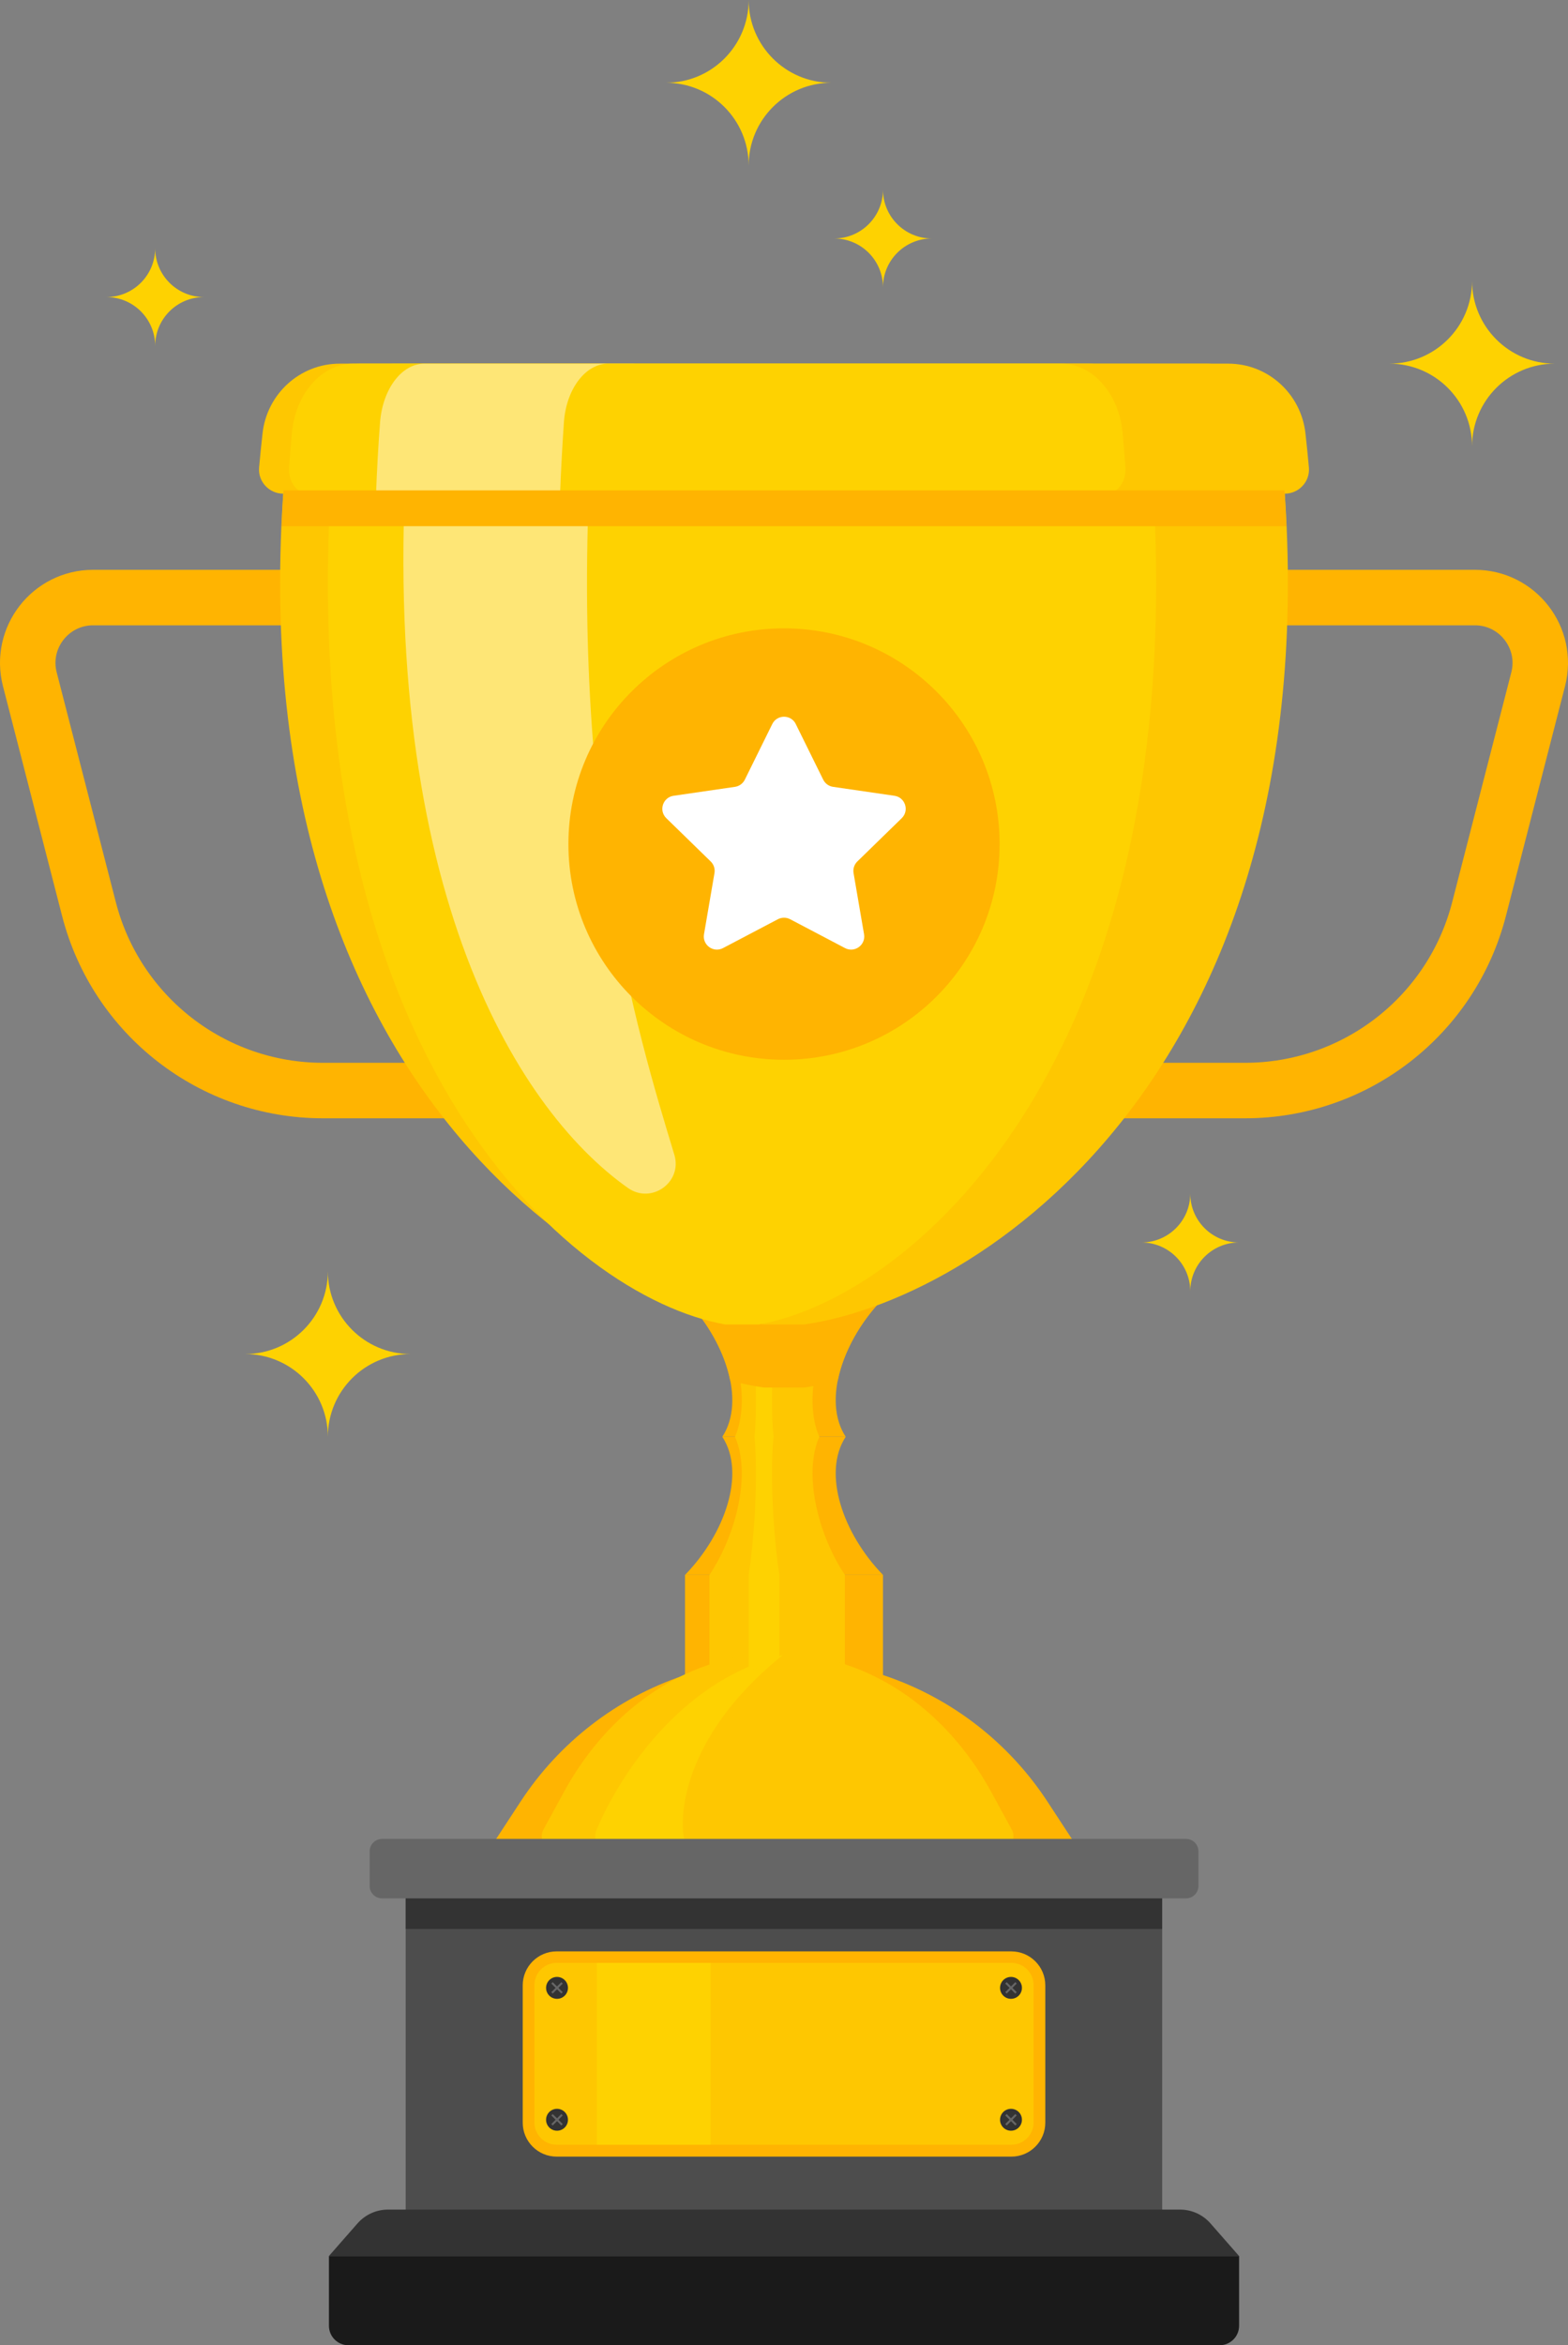 <?xml version="1.0" encoding="UTF-8"?>
<svg id="_レイヤー_2" data-name="レイヤー 2" xmlns="http://www.w3.org/2000/svg" viewBox="0 0 931.11 1391.97">
  <rect x="0" y="0" width="931.11" height="1391.97" fill="#808080" stroke="none"/>
  <defs>
    <style>
      .cls-1 {
        fill: #fec701;
      }

      .cls-2 {
        fill: none;
        stroke: #ffb401;
        stroke-miterlimit: 10;
        stroke-width: 32.94px;
      }

      .cls-3 {
        fill: #4d4d4d;
      }

      .cls-4 {
        fill: #ffb401;
      }

      .cls-5 {
        fill: #fff;
      }

      .cls-6 {
        fill: #fee676;
      }

      .cls-7 {
        fill: #666;
      }

      .cls-8 {
        fill: #333;
      }

      .cls-9 {
        fill: #1a1a1a;
      }

      .cls-10 {
        fill: #fed201;
      }
    </style>
  </defs>
  <g id="artwork">
    <g>
      <g>
        <g>
          <path class="cls-2" d="M690.35,354.67h185.46c25.36,0,43.91,23.93,37.59,48.49l-35.11,136.4c-16.32,63.4-73.48,107.71-138.95,107.71h-153.34"/>
          <path class="cls-2" d="M240.76,354.67H55.3c-25.36,0-43.91,23.93-37.59,48.49l35.12,136.4c16.32,63.4,73.48,107.71,138.94,107.71h153.34"/>
          <g>
            <g>
              <g>
                <path class="cls-4" d="M465.56,852.77h-36.63c14.09-21.6,1.61-57.59-22.14-81.98h58.77v81.98Z"/>
                <path class="cls-4" d="M465.56,852.77h36.63c-14.09-21.6-1.61-57.59,22.14-81.98h-58.77v81.98Z"/>
              </g>
              <g>
                <path class="cls-4" d="M465.56,852.77h-36.63c14.09,21.6,1.61,57.59-22.14,81.98h58.77v-81.98Z"/>
                <path class="cls-4" d="M465.56,852.77h36.63c-14.09,21.6-1.61,57.59,22.14,81.98h-58.77v-81.98Z"/>
              </g>
            </g>
            <rect class="cls-4" x="406.78" y="934.74" width="117.54" height="82.86"/>
          </g>
          <path class="cls-1" d="M486.55,852.77c-9.64-21.6-1.1-57.59,15.15-81.98h-40.21s-40.21,0-40.21,0c16.25,24.39,24.79,60.37,15.15,81.98,9.64,21.6,1.1,57.59-15.15,81.98v82.86h80.42v-82.86c-16.25-24.39-24.79-60.37-15.15-81.98Z"/>
          <path class="cls-4" d="M631.24,1103.67h-331.37c-5.69,0-9.11-6.32-5.99-11.08l15.26-23.31c22.92-35.03,56.94-61.35,96.6-74.74h0c38.8-13.1,80.83-13.1,119.64,0h0c39.66,13.4,73.68,39.72,96.6,74.74l15.26,23.31c3.12,4.76-.3,11.08-5.99,11.08Z"/>
          <path class="cls-1" d="M596,1096.75h-268.51c-4.61,0-7.38-6.13-4.85-10.75l12.36-22.61c18.57-33.97,46.14-59.5,78.28-72.49h0c31.44-12.71,65.5-12.71,96.94,0h0c32.14,12.99,59.7,38.52,78.28,72.49l12.36,22.61c2.53,4.62-.24,10.75-4.85,10.75Z"/>
          <path class="cls-10" d="M464.88,982.28c-78.06,19.82-110.58,103.73-110.58,103.73-2.24,4.62.21,10.75,4.3,10.75h50.21c-4.67,0-14.89-57.24,56.07-114.47Z"/>
          <path class="cls-10" d="M459.35,852.77c-2.18-21.6-.25-57.59,3.43-81.98h-9.1s-9.1,0-9.1,0c3.68,24.39,5.61,60.37,3.43,81.98,2.18,21.6.25,57.59-3.43,81.98v57.55l18.2-8.95v-48.6c-3.68-24.39-5.61-60.37-3.43-81.98Z"/>
          <path class="cls-4" d="M406.78,770.79c13.67,14.04,23.57,31.91,26.85,48.68,6.86,1.75,13.5,3.14,19.8,4.06h24.23c6.3-.91,12.94-2.3,19.8-4.06,3.29-16.77,13.18-34.64,26.85-48.68h-58.77s-58.77,0-58.77,0Z"/>
          <path class="cls-1" d="M759.49,255.02c-2.5-22.24-21.14-39.18-43.53-39.18H215.15c-22.38,0-41.03,16.94-43.53,39.18-41.27,367.56,169.53,514.81,281.82,531.09h24.23c112.29-16.27,323.09-163.52,281.82-531.09Z"/>
          <path class="cls-10" d="M682.18,255.02c-2.05-22.24-17.38-39.18-35.77-39.18H234.81c-18.4,0-33.72,16.94-35.77,39.18-33.92,367.56,139.33,514.81,231.62,531.09h19.92c92.29-16.27,265.54-163.52,231.62-531.09Z"/>
          <path class="cls-6" d="M351.89,250.76c1.35-19.84,12.79-34.92,26.34-34.92h-109.16c-13.54,0-24.82,15.1-26.34,34.92-20.56,269.76,62.29,406.38,130.12,454.31,13.95,9.86,32.53-3.35,27.58-19.7-22.03-72.81-63.95-208.13-48.53-434.61Z"/>
          <path class="cls-1" d="M729.34,215.83H201.77c-23.61,0-43.23,17.88-45.86,41.34-.77,6.84-1.45,13.61-2.05,20.3-.75,8.38,5.95,15.54,14.36,15.54h594.67c8.41,0,15.11-7.17,14.36-15.54-.6-6.7-1.28-13.46-2.05-20.3-2.63-23.46-22.25-41.34-45.86-41.34Z"/>
          <path class="cls-10" d="M630.12,215.83H209.83c-18.81,0-34.44,17.88-36.53,41.34-.61,6.84-1.16,13.61-1.64,20.3-.6,8.38,4.74,15.54,11.44,15.54h473.75c6.7,0,12.04-7.17,11.44-15.54-.48-6.7-1.02-13.46-1.63-20.3-2.1-23.46-17.73-41.34-36.53-41.34Z"/>
          <path class="cls-6" d="M225.68,250.76c-1.11,14.49-1.85,28.53-2.38,42.26h109.28c.54-13.72,1.28-27.8,2.27-42.26,1.35-19.84,12.79-34.92,26.33-34.92h-109.16c-13.54,0-24.83,15.1-26.34,34.92Z"/>
          <path class="cls-4" d="M167.23,312.31h596.65c-.31-7.02-.62-14.04-1.13-21.25H168.36c-.51,7.2-.82,14.22-1.13,21.25Z"/>
          <g>
            <circle class="cls-4" cx="465.56" cy="500.97" r="128.03"/>
            <path class="cls-5" d="M472.54,429.74l16.3,33.02c1.14,2.3,3.33,3.89,5.87,4.26l36.44,5.3c6.39.93,8.94,8.78,4.32,13.29l-26.37,25.7c-1.84,1.79-2.67,4.37-2.24,6.9l6.23,36.29c1.09,6.36-5.59,11.22-11.31,8.21l-32.59-17.13c-2.27-1.19-4.98-1.19-7.25,0l-32.59,17.13c-5.72,3.01-12.4-1.85-11.3-8.21l6.22-36.29c.43-2.53-.4-5.11-2.24-6.9l-26.37-25.7c-4.62-4.51-2.07-12.36,4.32-13.29l36.44-5.3c2.54-.37,4.73-1.96,5.87-4.26l16.3-33.02c2.86-5.79,11.12-5.79,13.97,0Z"/>
          </g>
        </g>
        <path class="cls-10" d="M874.14,264.95h0c0-27.12-21.99-49.11-49.11-49.11h0c27.12,0,49.11-21.99,49.11-49.11h0c0,27.12,21.99,49.11,49.11,49.11h0c-27.12,0-49.11,21.99-49.11,49.11Z"/>
        <path class="cls-10" d="M194.69,852.77h0c0-27.12-21.99-49.11-49.11-49.11h0c27.12,0,49.11-21.99,49.11-49.11h0c0,27.12,21.99,49.11,49.11,49.11h0c-27.12,0-49.11,21.99-49.11,49.11Z"/>
        <path class="cls-10" d="M444.57,98.23h0c0-27.12-21.99-49.11-49.11-49.11h0c27.12,0,49.11-21.99,49.11-49.11h0c0,27.12,21.99,49.11,49.11,49.11h0c-27.12,0-49.11,21.99-49.11,49.11Z"/>
        <path class="cls-10" d="M92.14,205.31h0c0-16.01-12.98-28.99-28.98-28.99h0c16.01,0,28.98-12.98,28.98-28.99h0c0,16.01,12.98,28.99,28.99,28.99h0c-16.01,0-28.99,12.98-28.99,28.99Z"/>
        <path class="cls-10" d="M524.33,170.54h0c0-16.01-12.98-28.99-28.99-28.99h0c16.01,0,28.99-12.98,28.99-28.99h0c0,16.01,12.98,28.99,28.99,28.99h0c-16.01,0-28.99,12.98-28.99,28.99Z"/>
        <path class="cls-10" d="M706.8,766.43h0c0-16.01-12.98-28.99-28.99-28.99h0c16.01,0,28.99-12.98,28.99-28.99h0c0,16.01,12.98,28.99,28.99,28.99h0c-16.01,0-28.99,12.98-28.99,28.99Z"/>
      </g>
      <g>
        <rect class="cls-3" x="240.9" y="1103.94" width="449.22" height="230.43"/>
        <path class="cls-4" d="M330.56,1158.21h270c11.13,0,20.16,9.04,20.16,20.16v81.49c0,11.13-9.04,20.16-20.16,20.16h-269.99c-11.13,0-20.17-9.04-20.17-20.17v-81.49c0-11.13,9.04-20.16,20.16-20.16Z"/>
        <path class="cls-1" d="M424.8,1070.78h81.5c7.3,0,13.22,5.93,13.22,13.22v269.99c0,7.29-5.92,13.22-13.22,13.22h-81.5c-7.29,0-13.22-5.92-13.22-13.22v-270c0-7.29,5.92-13.22,13.22-13.22Z" transform="translate(1684.55 753.44) rotate(90)"/>
        <rect class="cls-8" x="240.9" y="1109.58" width="449.22" height="35.31"/>
        <path class="cls-10" d="M421.94,1272.96h-67.51v-107.93h67.51v107.93s0,0,0,0Z"/>
        <path class="cls-7" d="M226.88,1091.44h477.41c4.07,0,7.37,3.3,7.37,7.37v20.55c0,4.07-3.3,7.37-7.37,7.37H226.88c-4.07,0-7.37-3.3-7.37-7.37v-20.55c0-4.07,3.3-7.37,7.37-7.37Z"/>
        <path class="cls-9" d="M195.33,1339.01v41.4c0,6.38,5.17,11.56,11.56,11.56h517.35c6.38,0,11.56-5.17,11.56-11.56v-41.4H195.33Z"/>
        <path class="cls-8" d="M212.3,1319.65l-16.98,19.36h540.46l-16.98-19.36c-4.57-5.21-11.17-8.2-18.1-8.2H230.41c-6.93,0-13.53,2.99-18.1,8.2Z"/>
        <g>
          <g>
            <g>
              <path class="cls-8" d="M606.85,1179.86c0,3.59-2.91,6.5-6.5,6.5s-6.5-2.91-6.5-6.5,2.91-6.5,6.5-6.5,6.5,2.91,6.5,6.5Z"/>
              <g>
                <rect class="cls-7" x="599.75" y="1175.66" width="1.19" height="8.4" transform="translate(-658.45 770.08) rotate(-45)"/>
                <rect class="cls-7" x="596.15" y="1179.26" width="8.4" height="1.19" transform="translate(-658.45 770.08) rotate(-45)"/>
              </g>
            </g>
            <g>
              <path class="cls-8" d="M606.85,1258.14c0,3.59-2.91,6.5-6.5,6.5s-6.5-2.91-6.5-6.5,2.91-6.5,6.5-6.5,6.5,2.91,6.5,6.5Z"/>
              <g>
                <rect class="cls-7" x="596.15" y="1257.54" width="8.4" height="1.19" transform="translate(1065.47 -56.01) rotate(45)"/>
                <rect class="cls-7" x="596.15" y="1257.54" width="8.4" height="1.19" transform="translate(1914.49 1723.26) rotate(135)"/>
              </g>
            </g>
          </g>
          <g>
            <g>
              <path class="cls-8" d="M337.27,1179.86c0,3.59-2.91,6.5-6.5,6.5s-6.5-2.91-6.5-6.5,2.91-6.5,6.5-6.5,6.5,2.91,6.5,6.5Z"/>
              <g>
                <rect class="cls-7" x="326.57" y="1179.26" width="8.4" height="1.19" transform="translate(931.16 111.68) rotate(45)"/>
                <rect class="cls-7" x="326.57" y="1179.26" width="8.4" height="1.19" transform="translate(1398.94 1780.26) rotate(135)"/>
              </g>
            </g>
            <g>
              <path class="cls-8" d="M337.27,1258.14c0,3.59-2.91,6.5-6.5,6.5s-6.5-2.91-6.5-6.5,2.91-6.5,6.5-6.5,6.5,2.91,6.5,6.5Z"/>
              <g>
                <rect class="cls-7" x="326.57" y="1257.54" width="8.4" height="1.19" transform="translate(986.52 134.61) rotate(45)"/>
                <rect class="cls-7" x="326.57" y="1257.54" width="8.4" height="1.19" transform="translate(1454.29 1913.88) rotate(135)"/>
              </g>
            </g>
          </g>
        </g>
      </g>
    </g>
  </g>
</svg>